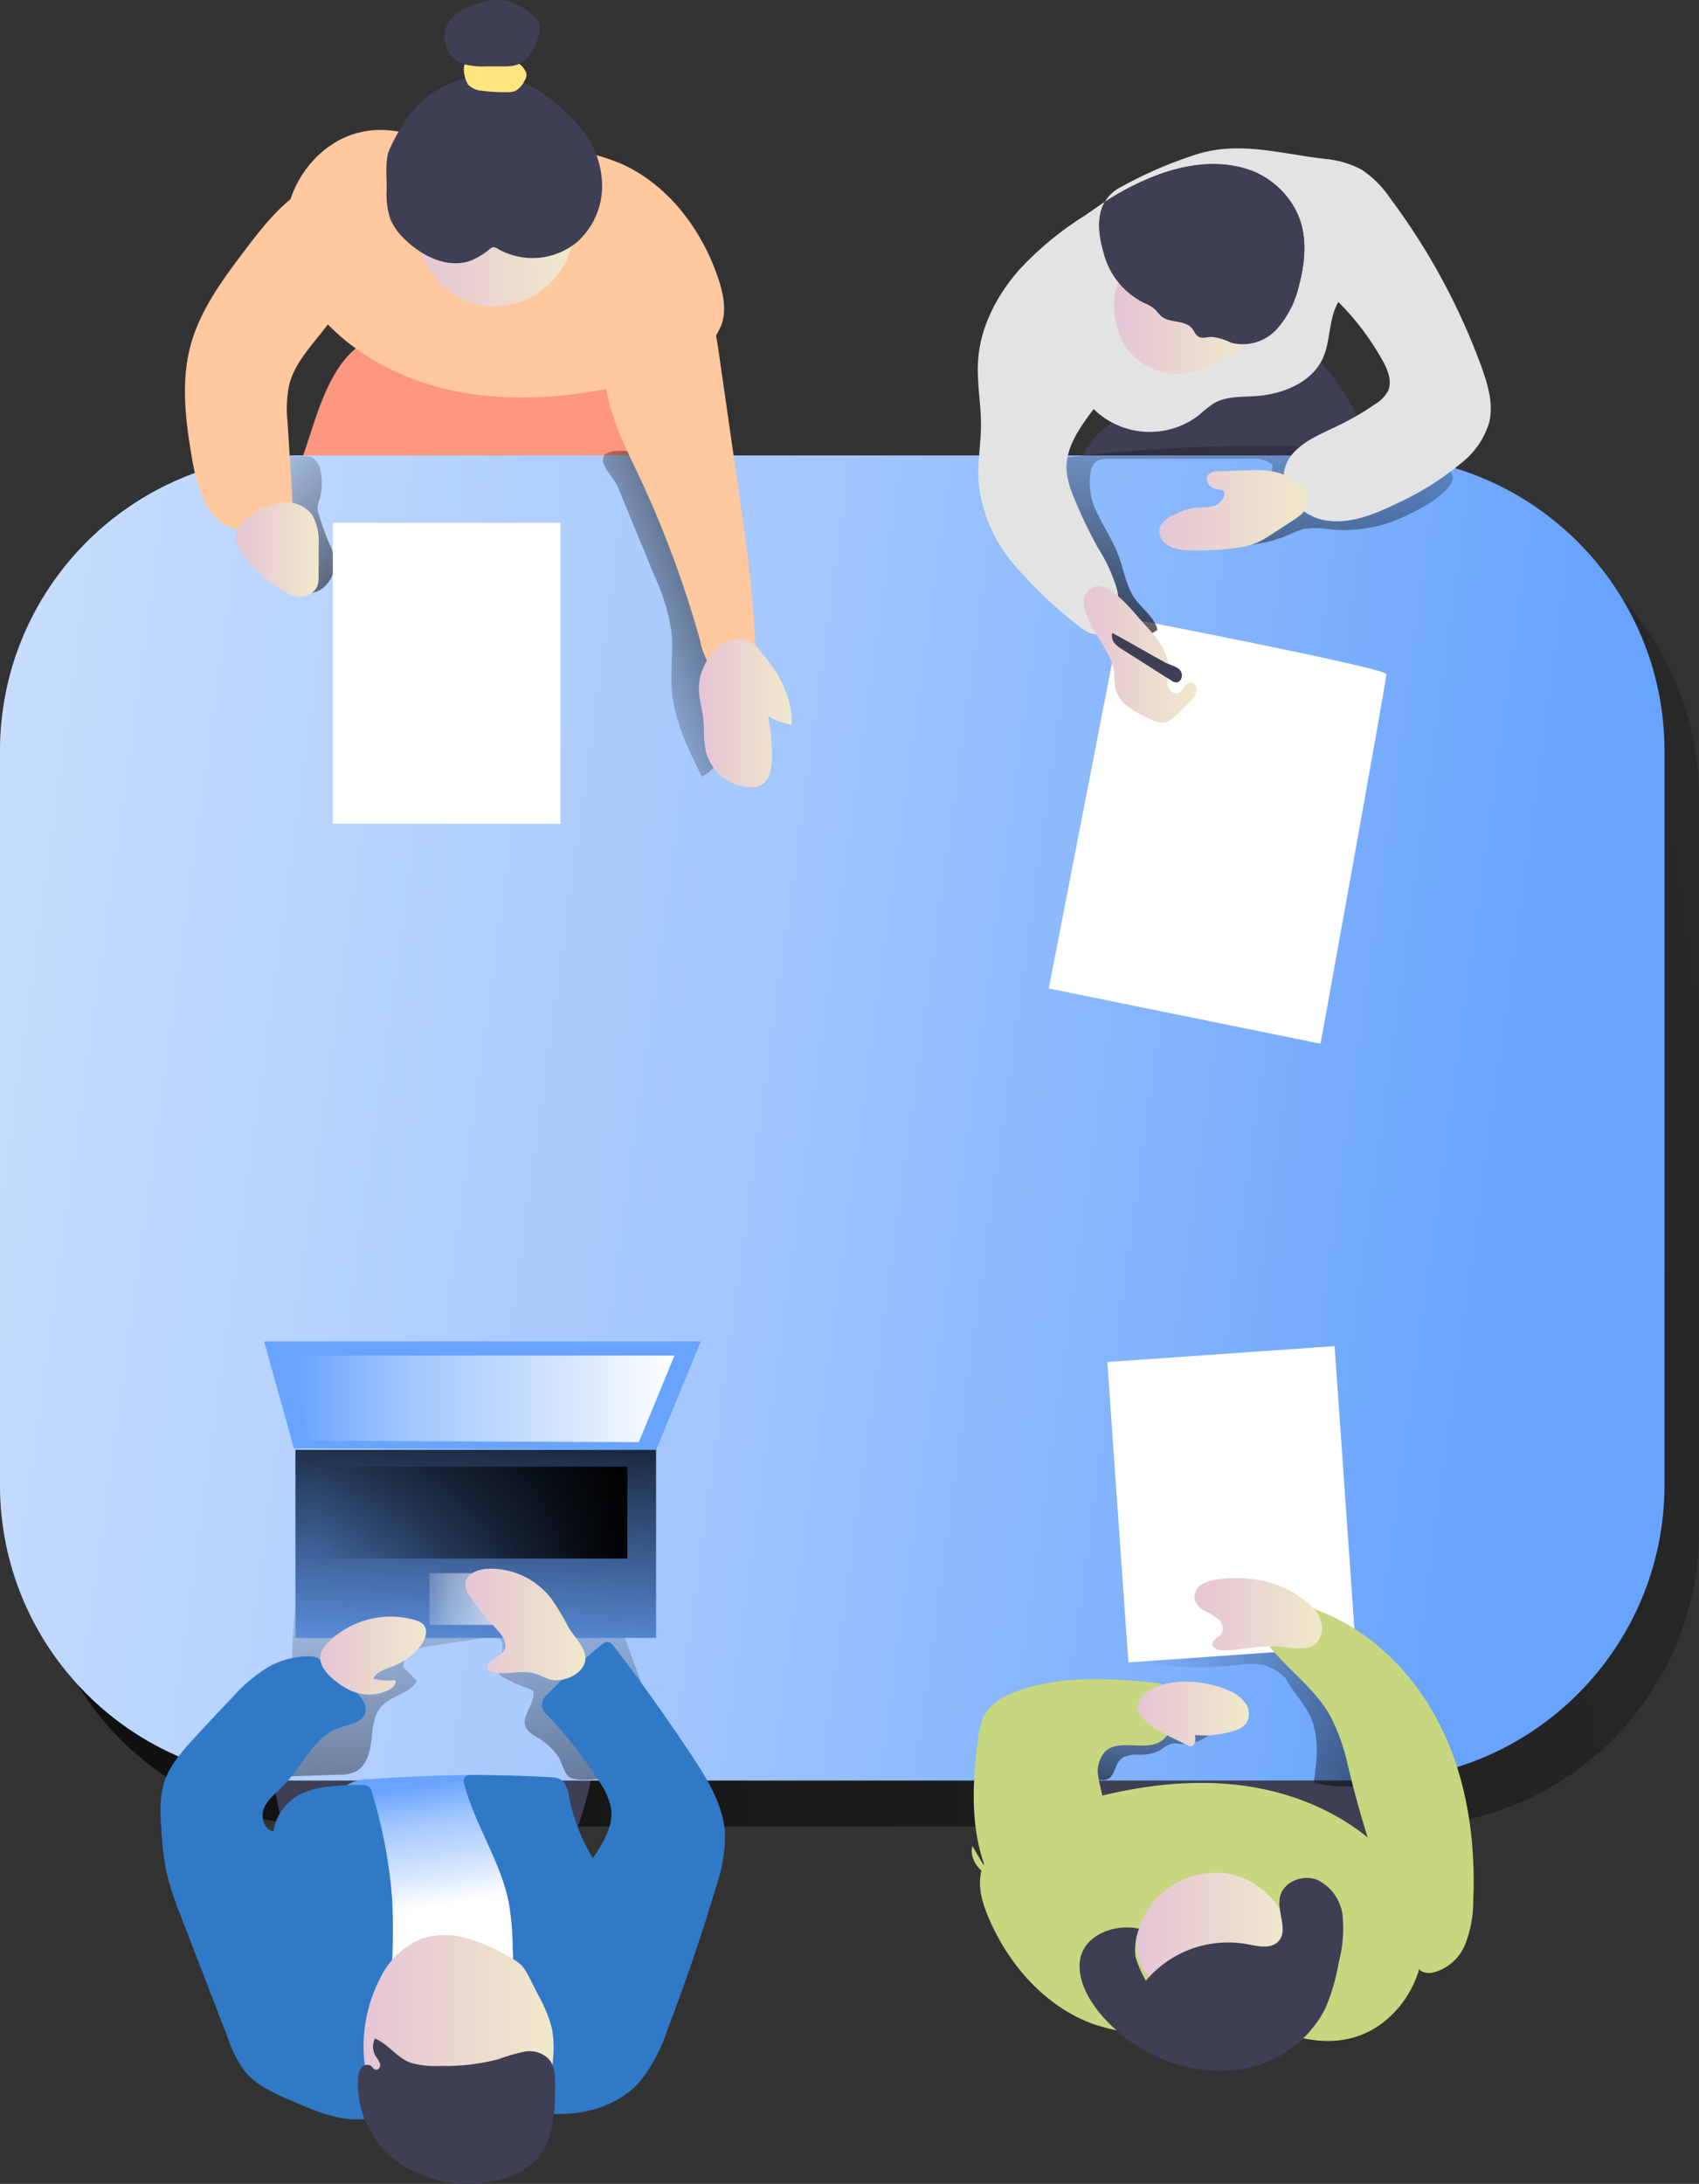 <?xml version="1.0" encoding="utf-8"?>
<!-- Generator: Adobe Illustrator 15.0.0, SVG Export Plug-In . SVG Version: 6.00 Build 0)  -->
<!DOCTYPE svg PUBLIC "-//W3C//DTD SVG 1.1//EN" "http://www.w3.org/Graphics/SVG/1.1/DTD/svg11.dtd">
<svg version="1.1" id="レイヤー_1" xmlns="http://www.w3.org/2000/svg" xmlns:xlink="http://www.w3.org/1999/xlink" x="0px"
	 y="0px" width="108.927px" height="139.988px" viewBox="0 0 108.927 139.988" enable-background="new 0 0 108.927 139.988"
	 xml:space="preserve">
<rect x="0" y="0" width="108.927" height="139.988" fill="#333333" stroke="none"/>
<g>
	
		<linearGradient id="SVGID_1_" gradientUnits="userSpaceOnUse" x1="163.722" y1="748.094" x2="8.84" y2="725.404" gradientTransform="matrix(1.494 0 0 -1.494 -83.655 1176.533)">
		<stop  offset="0" style="stop-color:#000000;stop-opacity:0"/>
		<stop  offset="0.99" style="stop-color:#000000"/>
	</linearGradient>
	<path fill="url(#SVGID_1_)" d="M21.167,32.138h68.804c10.469,0,18.956,8.49,18.956,18.96v47.024
		c0,10.47-8.487,18.957-18.956,18.957H21.167c-10.47,0-18.958-8.487-18.958-18.957V51.098C2.209,40.628,10.697,32.138,21.167,32.138
		z"/>
	<path fill="#3E3E54" d="M18.216,117.782c0.002,0.365,0.141,0.719,0.388,0.989c0.259,0.169,0.563,0.25,0.872,0.235
		c5.032,0.29,10.069,0.342,15.111,0.153c0.563,0.03,1.124-0.124,1.595-0.437c0.316-0.303,0.548-0.684,0.672-1.104
		c0.511-1.344,0.898-2.73,1.16-4.142c0.118-0.625,0.188-1.336-0.21-1.828c-0.396-0.493-1.155-0.58-1.812-0.606
		c-4.99-0.186-9.98-0.255-14.973-0.205c-1.212,0-3.157,0.096-3.488,1.505C17.199,113.751,18.036,116.321,18.216,117.782z"/>
	<path fill="#3E3E54" d="M70.503,117.114c0.744,0.461,1.591,0.732,2.464,0.789c4.92,0.687,9.897,0.863,14.854,0.528
		c0.589-0.04,1.243-0.122,1.608-0.584c0.438-0.56,0.228-1.374-0.029-2.041c-0.58-1.51-1.404-3.109-2.905-3.704
		c-0.745-0.242-1.527-0.347-2.31-0.308c-3.49-0.044-7.493-0.756-10.943-0.395C70.546,111.683,67.904,114.885,70.503,117.114z"/>
	<path fill="#3E3E54" d="M69.918,30.983c0.263,0.191,0.59,0.274,0.912,0.23l7.279-0.069c2.898-0.029,5.825-0.061,8.665-0.658
		c0.526-0.109,1.129-0.314,1.285-0.829c0.064-0.321,0.021-0.659-0.121-0.955c-0.738-1.985-1.823-3.827-3.201-5.438
		c-0.279-0.421-0.774-0.643-1.273-0.571c-3.575,0-6.738,1.919-9.974,3.17C72.147,26.382,67.765,28.894,69.918,30.983z"/>
	<path fill="#FF967F" d="M18.764,30.887c-0.097,0.259-0.097,0.543,0,0.802c0.184,0.345,0.646,0.436,1.034,0.436
		c6.73,0.437,13.468,0.572,20.214,0.406c0.414,0.029,0.829-0.062,1.194-0.262c0.523-0.349,0.646-1.056,0.677-1.684
		c0.111-2.255-0.339-4.503-1.31-6.541c-0.225-0.547-0.571-1.035-1.016-1.426c-0.745-0.588-1.766-0.645-2.717-0.681l-7.567-0.253
		c-1.491-0.052-3.614-0.546-5.084-0.101C20.675,22.669,20.138,28.119,18.764,30.887z"/>
	<path fill="#FFC89F" d="M20.095,10.268c-1.504,1.629-2.128,3.883-1.679,6.054c0.33,1.351,0.974,2.607,1.879,3.663
		c2.181,2.652,5.364,4.335,8.722,5.051c3.358,0.714,6.834,0.506,10.192-0.161c1.875-0.375,3.763-0.913,5.334-2.007
		c0.802-0.5,1.415-1.253,1.744-2.141c0.3-0.969,0.06-2.023-0.272-2.983c-1.066-3.091-3.208-5.918-6.191-7.251
		c-1.486-0.604-3.056-0.983-4.652-1.13c-2.857-0.366-6.053,0-8.814-0.75C24.015,7.962,21.844,8.411,20.095,10.268z"/>
	<path fill="#68A3FD" d="M18.956,29.191H87.76c10.47,0,18.956,8.489,18.956,18.959v47.024c0,10.47-8.486,18.956-18.956,18.956
		H18.956C8.486,114.13,0,105.644,0,95.174V48.15C0,37.68,8.486,29.191,18.956,29.191z"/>
	
		<linearGradient id="SVGID_2_" gradientUnits="userSpaceOnUse" x1="123.232" y1="735.438" x2="12.992" y2="750.483" gradientTransform="matrix(1.494 0 0 -1.494 -83.655 1176.533)">
		<stop  offset="0.02" style="stop-color:#FFFFFF;stop-opacity:0"/>
		<stop  offset="0.32" style="stop-color:#FFFFFF;stop-opacity:0.39"/>
		<stop  offset="0.68" style="stop-color:#FFFFFF;stop-opacity:0.68"/>
		<stop  offset="1" style="stop-color:#FFFFFF"/>
	</linearGradient>
	<path fill="url(#SVGID_2_)" d="M18.956,29.191H87.76c10.47,0,18.956,8.489,18.956,18.959v47.024
		c0,10.47-8.486,18.956-18.956,18.956H18.956C8.486,114.13,0,105.644,0,95.174V48.15C0,37.68,8.486,29.191,18.956,29.191z"/>
	<path fill="#FFFFFF" d="M71.868,39.541l-4.627,23.82l17.422,3.541c0,0,4.222-23.278,4.222-23.685
		C88.885,42.812,71.868,39.541,71.868,39.541z"/>
	
		<linearGradient id="SVGID_3_" gradientUnits="userSpaceOnUse" x1="133.14" y1="754.91" x2="132.098" y2="735.886" gradientTransform="matrix(1.494 0 0 -1.494 -118.932 1150.916)">
		<stop  offset="0" style="stop-color:#000000;stop-opacity:0"/>
		<stop  offset="0.99" style="stop-color:#000000"/>
	</linearGradient>
	<path fill="url(#SVGID_3_)" d="M85.304,33.939c-0.563-0.102-1.138-0.111-1.705-0.035c-0.35,0.1-0.688,0.23-1.012,0.395
		c-1.835,0.793-3.925,0.775-5.905,0.74c0.146-0.633,0.777-1.007,1.344-1.309c1.601-0.872,3.303-2.098,3.576-3.924
		c-0.396-0.322-0.904-0.464-1.409-0.393h-9.118c-0.278-0.029-0.558,0.031-0.798,0.174c-0.186,0.16-0.309,0.382-0.35,0.623
		c-0.163,0.982,0.015,1.99,0.503,2.855c0.435,0.873,0.976,1.701,1.308,2.618c0.332,0.918,0.457,1.86,0.99,2.641
		c0.479,0.698,1.268,1.216,1.482,2.032c-0.61,0.593-1.632,0.231-2.346-0.227c-3.275-2.135-5.436-5.612-5.9-9.492
		c-0.09-0.334-0.002-0.69,0.23-0.947c0.151-0.095,0.326-0.149,0.506-0.16c4.347-0.59,8.726-0.906,13.113-0.947
		c3.27-0.085,6.54,0.146,9.764,0.693c0.873,0.166,3.925,0.436,3.533,1.518c-0.35,1.016-2.377,2.012-3.275,2.408
		C88.412,33.831,86.853,34.083,85.304,33.939z"/>
	
		<linearGradient id="SVGID_4_" gradientUnits="userSpaceOnUse" x1="128.962" y1="699.115" x2="128.305" y2="689.689" gradientTransform="matrix(1.494 0 0 -1.494 -118.932 1150.916)">
		<stop  offset="0" style="stop-color:#000000;stop-opacity:0"/>
		<stop  offset="0.99" style="stop-color:#000000"/>
	</linearGradient>
	<path fill="url(#SVGID_4_)" d="M72.104,112.597c0.256-0.096,0.529-0.137,0.803-0.124c0.515,0.041,1.029-0.061,1.491-0.292
		c0.207-0.179,0.447-0.317,0.706-0.41c0.146-0.021,0.291-0.021,0.437,0c0.548,0.057,1.1-0.05,1.587-0.305
		c0.231-0.117,0.471-0.322,0.437-0.58c-0.015-0.107-0.061-0.208-0.131-0.292c-0.411-0.532-1.182-0.593-1.854-0.605l-2.521-0.058
		c-0.656-0.053-1.317,0.005-1.953,0.174c-1.416,0.463-2.259,1.914-1.959,3.373c0.013,0.105,0.058,0.207,0.131,0.287
		c0.081,0.062,0.177,0.104,0.278,0.112c0.438,0.093,1.309,0.438,1.658,0.022C71.562,113.486,71.51,112.875,72.104,112.597z"/>
	
		<linearGradient id="SVGID_5_" gradientUnits="userSpaceOnUse" x1="129.39" y1="700.431" x2="149.779" y2="690.784" gradientTransform="matrix(1.494 0 0 -1.494 -118.932 1150.916)">
		<stop  offset="0" style="stop-color:#000000;stop-opacity:0"/>
		<stop  offset="0.99" style="stop-color:#000000"/>
	</linearGradient>
	<path fill="url(#SVGID_5_)" d="M82.43,107.578c-0.384-0.393-0.86-0.684-1.386-0.843c-0.587-0.106-1.188-0.106-1.775,0
		c-2.256,0.244-4.536,0.148-6.764-0.283c-0.164-0.011-0.319-0.082-0.436-0.197c-0.084-0.142-0.112-0.31-0.08-0.47
		c0.118-1.374,0.606-2.962,1.919-3.389c0.385-0.104,0.784-0.146,1.183-0.128c2.56,0,5.254,0.214,7.413,1.615
		c1.933,1.26,3.166,3.314,4.341,5.298c0.967,1.641,1.975,3.45,1.699,5.338c-1.308-0.064-3.079,0.145-4.318-0.271
		c0.176-1.251,0.341-2.368,0-3.628C83.887,109.361,82.976,108.667,82.43,107.578z"/>
	
		<linearGradient id="SVGID_6_" gradientUnits="userSpaceOnUse" x1="99.394" y1="703.881" x2="99.438" y2="677.987" gradientTransform="matrix(1.494 0 0 -1.494 -118.932 1150.916)">
		<stop  offset="0" style="stop-color:#000000;stop-opacity:0"/>
		<stop  offset="0.99" style="stop-color:#000000"/>
	</linearGradient>
	<path fill="url(#SVGID_6_)" d="M34.572,111.441c-0.326-0.196-0.71-0.38-0.872-0.733c-0.318-0.759,0.682-1.552,0.477-2.35
		c-0.596-0.218-1.179-0.468-1.745-0.75c-0.156-0.065-0.295-0.165-0.405-0.294c-0.253-0.33-0.074-0.792,0.074-1.18
		c0.148-0.39,0.213-0.917-0.14-1.135c-0.209-0.095-0.442-0.113-0.663-0.053l-3.685,0.562c-0.411,0.037-0.811,0.15-1.178,0.335
		c-0.37,0.196-0.601,0.584-0.593,1.004l0.894,0.911c-0.483,0.816-1.662,0.925-2.294,1.635c-0.505,0.577-0.549,1.41-0.636,2.182
		c-0.088,0.771-0.311,1.618-0.992,1.977c-0.358,0.156-0.749,0.228-1.142,0.208l-3.724,0.128c-0.289,0.037-0.584-0.02-0.838-0.162
		c-0.497-0.362-0.257-1.148,0.035-1.692c0.421-0.712,0.78-1.457,1.077-2.229c0.938-2.699,0.087-5.802,1.161-8.451
		c0.157-0.451,0.43-0.852,0.793-1.163c0.594-0.371,1.285-0.553,1.984-0.523c2.965-0.169,5.934-0.298,8.905-0.39
		c1.308-0.071,2.622-0.035,3.924,0.104c1.365,0.185,2.804,0.669,3.562,1.814c0.246,0.402,0.442,0.831,0.586,1.278l1.28,3.488
		l1.384,3.781c0.38,1.029,0.737,2.241,0.139,3.163c-0.536,0.827-1.643,1.058-2.616,1.067c-0.767,0-2.425,0.313-2.9-0.123
		c-0.27-0.251-0.435-0.977-0.666-1.308C35.438,112.102,35.035,111.729,34.572,111.441z"/>
	
		<linearGradient id="SVGID_7_" gradientUnits="userSpaceOnUse" x1="104.767" y1="743.077" x2="115.731" y2="747.186" gradientTransform="matrix(1.494 0 0 -1.494 -118.932 1150.916)">
		<stop  offset="0" style="stop-color:#000000;stop-opacity:0"/>
		<stop  offset="0.99" style="stop-color:#000000"/>
	</linearGradient>
	<path fill="url(#SVGID_7_)" d="M39.588,31.162l2.382,5.784c0.514,1.101,0.873,2.265,1.068,3.463
		c0.144,1.239-0.066,2.49,0.021,3.729c0.144,1.992,1.042,3.841,1.923,5.635c1.095-0.471,1.51-1.797,1.665-2.979
		c0.362-2.739,0.031-5.521-0.378-8.251c-0.19-1.728-0.616-3.426-1.265-5.039c-0.407-0.857-0.884-1.678-1.427-2.455
		c-0.368-0.635-0.875-1.18-1.481-1.593c-0.686-0.396-2.37-0.754-3.128-0.435C38.058,29.447,39.34,30.564,39.588,31.162z"/>
	
		<linearGradient id="SVGID_8_" gradientUnits="userSpaceOnUse" x1="89.97" y1="751.251" x2="99.178" y2="741.191" gradientTransform="matrix(1.494 0 0 -1.494 -118.932 1150.916)">
		<stop  offset="0" style="stop-color:#000000;stop-opacity:0"/>
		<stop  offset="0.99" style="stop-color:#000000"/>
	</linearGradient>
	<path fill="url(#SVGID_8_)" d="M21.473,36.243c-0.009-0.479-0.13-0.954-0.353-1.378c-0.267-0.633-0.497-1.277-0.694-1.933
		c-0.04-0.117-0.064-0.239-0.07-0.362c0.01-0.176,0.048-0.348,0.114-0.51c0.193-0.623,0.217-1.285,0.07-1.919
		c-0.044-0.354-0.255-0.663-0.567-0.833c-0.141-0.048-0.288-0.07-0.437-0.065l-1.774-0.057c-0.083-0.011-0.166,0.009-0.235,0.052
		c-0.058,0.064-0.088,0.15-0.083,0.236c-0.111,1.454-0.075,2.915,0.108,4.361c0.171,1.308,0.873,2.488,1.601,3.599
		C19.989,38.739,21.386,37.43,21.473,36.243z"/>
	<rect x="18.942" y="92.933" fill="#68A3FD" width="23.119" height="12.058"/>
	
		<linearGradient id="SVGID_9_" gradientUnits="userSpaceOnUse" x1="76.093" y1="714.842" x2="76.834" y2="729.39" gradientTransform="matrix(1.494 0 0 -1.494 -83.655 1176.533)">
		<stop  offset="0" style="stop-color:#000000;stop-opacity:0"/>
		<stop  offset="0.99" style="stop-color:#000000"/>
	</linearGradient>
	<rect x="18.942" y="92.933" fill="url(#SVGID_9_)" width="23.119" height="12.058"/>
	
		<linearGradient id="SVGID_10_" gradientUnits="userSpaceOnUse" x1="73.394" y1="719.113" x2="79.336" y2="719.063" gradientTransform="matrix(1.494 0 0 -1.494 -83.655 1176.533)">
		<stop  offset="0.02" style="stop-color:#FFFFFF;stop-opacity:0"/>
		<stop  offset="0.32" style="stop-color:#FFFFFF;stop-opacity:0.39"/>
		<stop  offset="0.68" style="stop-color:#FFFFFF;stop-opacity:0.68"/>
		<stop  offset="1" style="stop-color:#FFFFFF"/>
	</linearGradient>
	<rect x="27.529" y="100.843" fill="url(#SVGID_10_)" width="5.486" height="3.314"/>
	<polygon fill="#68A3FD" points="42.062,92.933 18.844,92.829 16.946,85.991 44.918,85.991 	"/>
	<polygon fill="#68A3FD" points="42.062,92.933 18.844,92.829 16.946,85.991 44.918,85.991 	"/>
	
		<linearGradient id="SVGID_11_" gradientUnits="userSpaceOnUse" x1="68.301" y1="727.684" x2="84.961" y2="727.684" gradientTransform="matrix(1.494 0 0 -1.494 -83.655 1176.533)">
		<stop  offset="0.02" style="stop-color:#FFFFFF;stop-opacity:0"/>
		<stop  offset="0.32" style="stop-color:#FFFFFF;stop-opacity:0.39"/>
		<stop  offset="0.68" style="stop-color:#FFFFFF;stop-opacity:0.68"/>
		<stop  offset="1" style="stop-color:#FFFFFF"/>
	</linearGradient>
	<polygon fill="url(#SVGID_11_)" points="40.957,92.441 19.876,92.356 18.359,86.888 43.243,86.888 	"/>
	<path fill="#E3E3E3" d="M95.475,27.083c-0.307,1.014-0.916,1.908-1.744,2.564c-1.265,1.055-2.664,1.934-4.161,2.617
		c-1.432,0.697-2.992,1.348-4.558,1.099c-1.566-0.249-3.052-1.745-2.647-3.306c0.357-1.41,1.929-2.066,3.245-2.687
		c0.873-0.409,1.711-0.89,2.508-1.435c0.364-0.205,0.667-0.506,0.871-0.872c0.284-0.641-0.025-1.382-0.37-1.993
		c-0.762-1.361-1.707-2.612-2.812-3.714c-0.641,1.076-0.476,2.467-0.998,3.611c-0.729,1.591-2.617,2.318-4.362,2.428
		c-0.907,0.057-1.87,0-2.651,0.472c-0.33,0.228-0.644,0.476-0.938,0.749c-2.032,1.564-4.904,1.396-6.742-0.393
		c-0.872,1.152-1.797,2.438-1.744,3.885c0.064,0.636,0.235,1.256,0.502,1.834c0.443,1.096,0.956,2.163,1.531,3.195
		c0.512,0.797,0.911,1.658,1.187,2.562c0.26,0.919,0.03,1.907-0.606,2.617c-0.158,0.161-0.357,0.275-0.576,0.327
		c-0.477,0.087-0.92-0.245-1.309-0.555c-1.515-1.179-2.904-2.509-4.152-3.969c-1.249-1.483-2.022-3.307-2.215-5.234
		c-0.078-1.213,0.157-2.425,0.162-3.638c0-1.369-0.275-2.734-0.192-4.099c0.131-2.181,1.212-4.249,2.669-5.888
		c1.239-1.333,2.651-2.497,4.2-3.458c0.17-0.109,0.614-0.435,1.26-0.872c-0.541,0.92-0.41,2.179-0.026,3.435
		c0.382,1.316,1.294,2.412,2.516,3.027c0.25,0.095,0.484,0.228,0.694,0.393c0.156,0.139,0.27,0.331,0.435,0.471
		c0.547,0.436,1.493,0.218,1.955,0.759c0.161,0.184,0.245,0.436,0.463,0.563c0.217,0.125,0.536,0,0.806,0
		c0.442,0.05,0.873,0.179,1.27,0.378c1.056,0.268,2.173-0.068,2.908-0.872c0.712-0.803,1.205-1.774,1.431-2.822
		c0.437-1.631,0.56-3.458-0.278-4.923c-0.61-1.088-1.576-1.934-2.735-2.394c-3.566-1.335-7.448,0.71-9.433,1.984
		c0.206-0.343,0.492-0.63,0.833-0.838c1.528-0.858,3.134-1.569,4.798-2.119c2.838-0.982,5.438-0.148,8.42,0.208
		c0.837,0.063,1.651,0.296,2.395,0.686c0.73,0.487,1.356,1.113,1.845,1.844c2.468,3.301,4.441,6.944,5.856,10.814
		C95.396,24.677,95.767,25.907,95.475,27.083z"/>
	<path fill="#68A3FD" d="M22.934,132.5c1.788,0.803,3.833,0.701,5.791,0.562c1.854-0.129,3.808-0.322,5.325-1.399
		c2.25-1.595,2.887-4.685,2.708-7.414c-0.195-3.273-1.336-6.418-3.283-9.056c-0.304-0.453-0.702-0.833-1.169-1.112
		c-0.611-0.258-1.276-0.362-1.937-0.307c-2.235,0.018-4.47,0.107-6.703,0.268c-0.49-0.007-0.974,0.118-1.4,0.36
		c-0.388,0.321-0.672,0.752-0.814,1.235c-0.617,1.606-0.913,3.316-0.873,5.036c0.062,2.482,0.664,4.797-0.108,7.204
		C19.85,129.813,21.076,131.662,22.934,132.5z"/>
	
		<linearGradient id="SVGID_12_" gradientUnits="userSpaceOnUse" x1="97.494" y1="693.882" x2="98.317" y2="688.566" gradientTransform="matrix(1.494 0 0 -1.494 -118.932 1150.916)">
		<stop  offset="0.02" style="stop-color:#FFFFFF;stop-opacity:0"/>
		<stop  offset="0.32" style="stop-color:#FFFFFF;stop-opacity:0.39"/>
		<stop  offset="0.68" style="stop-color:#FFFFFF;stop-opacity:0.68"/>
		<stop  offset="1" style="stop-color:#FFFFFF"/>
	</linearGradient>
	<path fill="url(#SVGID_12_)" d="M22.934,132.5c1.788,0.803,3.833,0.701,5.791,0.562c1.854-0.129,3.808-0.322,5.325-1.399
		c2.25-1.595,2.887-4.685,2.708-7.414c-0.195-3.273-1.336-6.418-3.283-9.056c-0.304-0.453-0.702-0.833-1.169-1.112
		c-0.611-0.258-1.276-0.362-1.937-0.307c-2.235,0.018-4.47,0.107-6.703,0.268c-0.49-0.007-0.974,0.118-1.4,0.36
		c-0.388,0.321-0.672,0.752-0.814,1.235c-0.617,1.606-0.913,3.316-0.873,5.036c0.062,2.482,0.664,4.797-0.108,7.204
		C19.85,129.813,21.076,131.662,22.934,132.5z"/>
	
		<linearGradient id="SVGID_13_" gradientUnits="userSpaceOnUse" x1="97.483" y1="760.15" x2="104.19" y2="760.15" gradientTransform="matrix(1.494 0 0 -1.494 -118.932 1150.916)">
		<stop  offset="0" style="stop-color:#E5C5D5"/>
		<stop  offset="0.42" style="stop-color:#EAD4D1"/>
		<stop  offset="1" style="stop-color:#F0E9CB"/>
	</linearGradient>
	<path fill="url(#SVGID_13_)" d="M30.155,19.405c2.37,0.707,4.912-0.353,6.079-2.535c0.349-0.652,0.501-1.39,0.437-2.128
		c-0.231-1.368-1.191-2.502-2.503-2.952c-1.305-0.42-2.71-0.396-4,0.065c-0.938,0.3-2.434,0.798-3.14,1.514
		c-0.515,0.522-0.366,1.412-0.234,2.092C27.139,17.277,28.417,18.777,30.155,19.405z"/>
	<path fill="#3E3E54" d="M24.791,12.177c-0.041,0.637,0.04,1.275,0.24,1.88c0.235,0.524,0.58,0.992,1.012,1.369
		c1.086,1.025,2.647,1.775,4.064,1.309c0.467-0.181,0.9-0.439,1.282-0.764c0.065-0.067,0.15-0.111,0.244-0.126
		c0.097,0.005,0.189,0.037,0.267,0.096c1.625,0.94,3.664,0.766,5.106-0.435c0.987-0.885,1.564-2.137,1.596-3.463
		c0.019-1.32-0.413-2.607-1.226-3.649c-0.426-0.544-0.902-1.043-1.426-1.493c-0.582-0.54-1.228-1.004-1.923-1.386
		c-1.682-0.844-3.655-0.879-5.364-0.092c-1.255,0.597-2.292,1.572-2.966,2.788c-0.307,0.482-0.57,0.991-0.785,1.521
		C24.683,10.446,24.8,11.416,24.791,12.177z"/>
	<path fill="#FFE47F" d="M30.025,5.44c0.25,0.237,0.579,0.374,0.924,0.385c0.523,0.065,1.055,0.095,1.583,0.087
		c0.17,0.004,0.34-0.023,0.501-0.079c0.26-0.15,0.468-0.378,0.593-0.65c0.063-0.091,0.106-0.195,0.127-0.305
		c0.01-0.108-0.01-0.217-0.057-0.314c-0.214-0.409-0.615-0.688-1.072-0.75c-0.45-0.053-0.907-0.037-1.353,0.047
		c-0.362,0.049-1.203-0.09-1.439,0.197C29.598,4.346,29.832,5.209,30.025,5.44z"/>
	<path fill="#3E3E54" d="M29.784,4.124c0.455,0.113,0.924,0.157,1.392,0.131h1.125c0.28,0.012,0.559-0.021,0.828-0.097
		c0.356-0.132,0.661-0.374,0.873-0.689c0.326-0.446,0.53-0.969,0.594-1.518c0.031-0.194,0.007-0.397-0.07-0.58
		c-0.084-0.137-0.196-0.255-0.327-0.35c-0.429-0.396-0.929-0.708-1.475-0.919c-0.734-0.179-1.508-0.125-2.21,0.157
		c-0.672,0.176-1.271,0.555-1.715,1.09c-0.56,0.85-0.323,1.995,0.526,2.555C29.468,3.998,29.622,4.072,29.784,4.124z"/>
	<path fill="#FFC89F" d="M20.739,21.162c-0.872,1.112-1.888,2.181-2.214,3.571c-0.145,0.774-0.175,1.564-0.088,2.347l0.332,5.285
		c0.057,0.344,0.007,0.693-0.14,1.008c-0.275,0.436-0.873,0.549-1.396,0.602c-0.791,0.139-1.602,0.098-2.372-0.127
		c-1.623-0.605-2.207-2.562-2.518-4.269c-0.437-2.504-0.788-5.115-0.091-7.562c0.637-2.25,2.084-4.169,3.488-6.032
		c1.146-1.5,2.342-3.052,3.991-3.969c0.241-0.15,0.517-0.243,0.802-0.266c0.305,0.02,0.599,0.125,0.846,0.306
		C25.224,14.485,22.833,18.488,20.739,21.162z"/>
	<path fill="#FFC89F" d="M46.108,22.775l1.272,8.84c0.25,1.744,0.497,3.441,0.689,5.17c0.168,1.576,0.294,3.155,0.374,4.736
		c0.036,0.68,0.023,1.457-0.488,1.905c-0.592,0.52-1.578,0.278-2.119-0.292c-0.492-0.62-0.824-1.353-0.967-2.132
		c-1.006-3.604-2.313-7.12-3.908-10.504c-0.768-1.632-1.609-3.253-1.984-5.015c-0.606-2.817,0.327-5.622,3.009-6.978
		C45.195,16.932,45.759,20.281,46.108,22.775z"/>
	
		<linearGradient id="SVGID_14_" gradientUnits="userSpaceOnUse" x1="109.628" y1="739.958" x2="113.616" y2="739.958" gradientTransform="matrix(1.494 0 0 -1.494 -118.932 1150.916)">
		<stop  offset="0" style="stop-color:#E5C5D5"/>
		<stop  offset="0.42" style="stop-color:#EAD4D1"/>
		<stop  offset="1" style="stop-color:#F0E9CB"/>
	</linearGradient>
	<path fill="url(#SVGID_14_)" d="M48.812,41.813c-0.286-0.396-0.696-0.688-1.164-0.832c-0.471-0.067-0.948,0.053-1.33,0.335
		c-0.957,0.642-1.524,1.722-1.51,2.874c0,0.61,0.201,1.205,0.271,1.811c0.091,0.771,0,1.565,0.218,2.315
		c0.376,1.217,1.468,2.071,2.737,2.145c0.254,0.021,0.507-0.023,0.737-0.13c0.572-0.297,0.707-1.042,0.72-1.688
		c0.021-0.923-0.063-1.845-0.257-2.748c0.472,0.28,0.987,0.476,1.527,0.576C50.813,44.682,49.949,43.143,48.812,41.813z"/>
	
		<linearGradient id="SVGID_15_" gradientUnits="userSpaceOnUse" x1="89.728" y1="746.983" x2="93.304" y2="746.983" gradientTransform="matrix(1.494 0 0 -1.494 -118.932 1150.916)">
		<stop  offset="0" style="stop-color:#E5C5D5"/>
		<stop  offset="0.42" style="stop-color:#EAD4D1"/>
		<stop  offset="1" style="stop-color:#F0E9CB"/>
	</linearGradient>
	<path fill="url(#SVGID_15_)" d="M17.714,37.587c0.39,0.33,0.858,0.55,1.36,0.642c0.516,0.085,1.028-0.175,1.265-0.642
		c0.073-0.224,0.102-0.458,0.087-0.692V34.96c0.063-0.693-0.089-1.387-0.437-1.989c-0.421-0.523-1.072-0.81-1.744-0.767
		c-1.007,0.051-3.051,1.02-3.121,2.18C15.054,35.545,16.895,36.995,17.714,37.587z"/>
	
		<linearGradient id="SVGID_16_" gradientUnits="userSpaceOnUse" x1="127.45" y1="757.1" x2="133.412" y2="757.1" gradientTransform="matrix(1.494 0 0 -1.494 -118.932 1150.916)">
		<stop  offset="0" style="stop-color:#E5C5D5"/>
		<stop  offset="0.42" style="stop-color:#EAD4D1"/>
		<stop  offset="1" style="stop-color:#F0E9CB"/>
	</linearGradient>
	<path fill="url(#SVGID_16_)" d="M75.466,23.96c1.099-0.025,2.123-0.531,3.101-1.033c0.423-0.188,0.812-0.447,1.152-0.762
		c0.52-0.598,0.731-1.404,0.57-2.181c-0.169-0.772-0.56-1.48-1.121-2.037c-1.667-1.809-4.37-2.211-6.494-0.967
		c-1.744,0.994-1.447,3.956-0.404,5.359C73.017,23.357,74.203,23.958,75.466,23.96z"/>
	<path fill="#3E3E54" d="M83.285,18.279c-0.227,1.047-0.719,2.02-1.431,2.821c-0.735,0.804-1.853,1.139-2.908,0.874
		c-0.398-0.201-0.827-0.33-1.27-0.38c-0.27,0-0.567,0.126-0.807,0c-0.24-0.127-0.3-0.379-0.462-0.562
		c-0.462-0.541-1.409-0.302-1.954-0.759c-0.162-0.141-0.274-0.332-0.436-0.472c-0.21-0.166-0.443-0.297-0.694-0.393
		c-1.222-0.615-2.134-1.712-2.517-3.026c-0.383-1.272-0.515-2.516,0.026-3.437c1.984-1.273,5.866-3.317,9.433-1.984
		c1.159,0.46,2.125,1.305,2.735,2.394C83.843,14.82,83.721,16.649,83.285,18.279z"/>
	
		<linearGradient id="SVGID_17_" gradientUnits="userSpaceOnUse" x1="126.148" y1="742.479" x2="131.003" y2="742.479" gradientTransform="matrix(1.494 0 0 -1.494 -118.932 1150.916)">
		<stop  offset="0" style="stop-color:#E5C5D5"/>
		<stop  offset="0.42" style="stop-color:#EAD4D1"/>
		<stop  offset="1" style="stop-color:#F0E9CB"/>
	</linearGradient>
	<path fill="url(#SVGID_17_)" d="M73.303,39.934c0.811,0.872,1.679,1.853,1.6,3.026c-0.057,0.32-0.072,0.647-0.044,0.973
		c0.07,0.318,0.402,0.614,0.702,0.488c0.302-0.127,0.39-0.62,0.725-0.671c0.267-0.046,0.476,0.265,0.437,0.532
		c-0.059,0.261-0.202,0.499-0.405,0.675c-0.323,0.341-0.659,0.667-1.012,0.978c-0.181,0.188-0.41,0.322-0.663,0.388
		c-0.268,0.016-0.536-0.046-0.771-0.175c-1.017-0.437-2.182-1.024-2.377-2.111c-0.04-0.328-0.062-0.658-0.062-0.988
		c-0.097-1.358-2.538-3.764-1.828-4.964C70.616,36.412,72.719,39.323,73.303,39.934z"/>
	<path fill="#3E3E54" d="M71.311,40.571c-0.062,0.234-0.004,0.483,0.155,0.667c0.162,0.175,0.352,0.322,0.56,0.436l3.126,1.984
		c0.462,0.296,0.785-0.262,0.536-0.658c-0.178-0.283-0.702-0.38-0.98-0.531C73.568,41.852,72.455,41.185,71.311,40.571z"/>
	
		<linearGradient id="SVGID_18_" gradientUnits="userSpaceOnUse" x1="129.387" y1="748.667" x2="135.74" y2="748.667" gradientTransform="matrix(1.494 0 0 -1.494 -118.932 1150.916)">
		<stop  offset="0" style="stop-color:#E5C5D5"/>
		<stop  offset="0.42" style="stop-color:#EAD4D1"/>
		<stop  offset="1" style="stop-color:#F0E9CB"/>
	</linearGradient>
	<path fill="url(#SVGID_18_)" d="M78.204,30.21c-0.288,0-0.632,0.026-0.78,0.275c-0.103,0.213-0.052,0.467,0.121,0.629
		c0.174,0.152,0.391,0.246,0.62,0.27c0.114,0,0.244,0.035,0.305,0.129c0.022,0.051,0.034,0.104,0.031,0.158
		c-0.068,0.414-0.399,0.736-0.815,0.795c-0.397,0.09-0.815,0.042-1.217,0.104c-0.421,0.086-0.83,0.232-1.208,0.438
		c-0.385,0.133-0.705,0.406-0.898,0.766c-0.117,0.469,0.096,0.958,0.52,1.191c0.419,0.215,0.884,0.32,1.356,0.311
		c1.02,0.035,2.041-0.018,3.052-0.162c0.441-0.048,0.874-0.156,1.286-0.324c0.306-0.136,0.598-0.301,0.872-0.49l1.624-1.057
		c1.508-0.982,0.536-2.259-0.812-2.836C81.083,29.927,79.426,30.22,78.204,30.21z"/>
	<rect x="21.337" y="33.511" fill="#FFFFFF" width="14.601" height="19.296"/>
	
		<rect x="71.632" y="86.718" transform="matrix(0.998 -0.07 0.07 0.998 -6.567 5.776)" fill="#FFFFFF" width="14.6" height="19.293"/>
	<path fill="#3079C7" d="M18.429,134.542c-1.017-0.438-2.059-0.938-2.756-1.797c-0.44-0.61-0.784-1.283-1.021-1.998l-3.053-7.915
		c-0.377-0.914-0.686-1.854-0.925-2.814c-0.188-0.977-0.301-1.97-0.336-2.965c-0.108-0.892-0.062-1.796,0.141-2.672
		c0.309-1.073,1.054-1.955,1.796-2.783c0.872-0.95,1.744-1.874,2.616-2.791c0.655-0.745,1.416-1.394,2.255-1.923
		c0.769-0.442,1.634-0.688,2.521-0.715c0.201-0.015,0.403,0.009,0.597,0.069c0.182,0.078,0.349,0.187,0.497,0.318
		c0.716,0.588,1.399,1.212,2.05,1.87c0.361,0.367,0.74,0.851,0.603,1.348c-0.179,0.659-1.039,0.764-1.68,0.986
		c-1.645,0.574-2.347,2.478-3.575,3.715c-0.437,0.437-0.97,0.825-1.221,1.396c-0.254,0.571-0.032,1.408,0.583,1.509
		c0.174-1.009,0.805-1.88,1.71-2.36c0.548-0.261,1.139-0.424,1.744-0.483c0.752-0.101,1.51-0.141,2.268-0.117
		c0.134-0.009,0.268,0.024,0.384,0.091c0.123,0.104,0.203,0.251,0.231,0.411c0.676,2.21,1.106,4.488,1.286,6.793
		c0.075,1.635,0.057,3.273-0.052,4.906l-0.267,5.255c-0.057,1.227,0.306,3.681-1.308,3.925
		C21.844,136.083,19.92,135.194,18.429,134.542z"/>
	<path fill="#3079C7" d="M32.872,124.884c-0.006-0.951-0.085-1.898-0.235-2.839c-0.501-2.686-2.181-5.021-2.864-7.665
		c-0.073-0.164-0.057-0.355,0.048-0.503c0.105-0.079,0.238-0.116,0.371-0.1c1.711,0,3.425,0.048,5.141,0.139
		c0.162,0.002,0.322,0.03,0.476,0.085c0.549,0.217,0.645,0.927,0.745,1.512c0.289,1.27,0.779,2.486,1.453,3.603
		c0.649-0.954,1.308-2.027,1.177-3.172c-0.125-0.629-0.386-1.224-0.764-1.743c-0.974-1.528-2.091-2.963-3.34-4.277
		c-0.176-0.149-0.297-0.35-0.349-0.571c0.013-0.311,0.161-0.6,0.405-0.79c1.08-1.108,2.224-2.153,3.424-3.131
		c0.113-0.119,0.271-0.187,0.435-0.188c0.15,0.043,0.277,0.142,0.354,0.275c1.744,2.276,3.412,4.614,5.003,7.013
		c1.032,1.557,2.059,3.236,2.137,5.099c-0.011,1.155-0.215,2.299-0.602,3.388c-0.919,3.07-1.951,6.101-3.098,9.093
		c-0.387,1.21-0.989,2.337-1.777,3.33c-1.527,1.716-4.056,2.296-6.268,1.989c-2.43-0.331-1.652-3.784-1.71-5.604L32.872,124.884z"/>
	
		<linearGradient id="SVGID_19_" gradientUnits="userSpaceOnUse" x1="93.373" y1="699.513" x2="97.915" y2="699.513" gradientTransform="matrix(1.494 0 0 -1.494 -118.932 1150.916)">
		<stop  offset="0" style="stop-color:#E5C5D5"/>
		<stop  offset="0.42" style="stop-color:#EAD4D1"/>
		<stop  offset="1" style="stop-color:#F0E9CB"/>
	</linearGradient>
	<path fill="url(#SVGID_19_)" d="M26.601,103.844c0.206,0.045,0.395,0.148,0.545,0.296c0.346,0.389,0.105,1.013-0.227,1.412
		c-0.456,0.558-1.047,0.987-1.718,1.253c-0.479,0.187-1.046,0.331-1.274,0.794c0.461,0.121,0.941,0.156,1.414,0.104
		c0.084,0.234-0.136,0.471-0.353,0.597c-0.873,0.449-1.917,0.425-2.766-0.068c-0.623-0.338-1.57-1.062-1.683-1.814
		c-0.114-0.756,0.74-1.427,1.308-1.811C23.24,103.659,24.981,103.38,26.601,103.844z"/>
	
		<linearGradient id="SVGID_20_" gradientUnits="userSpaceOnUse" x1="99.6" y1="700.849" x2="104.74" y2="700.849" gradientTransform="matrix(1.494 0 0 -1.494 -118.932 1150.916)">
		<stop  offset="0" style="stop-color:#E5C5D5"/>
		<stop  offset="0.42" style="stop-color:#EAD4D1"/>
		<stop  offset="1" style="stop-color:#F0E9CB"/>
	</linearGradient>
	<path fill="url(#SVGID_20_)" d="M35.37,102.504c-0.967-1.283-2.501-2.011-4.106-1.949c-0.638,0.03-1.404,0.341-1.435,0.978
		c0.018,0.31,0.135,0.604,0.335,0.842c0.484,0.707,1.025,1.374,1.618,1.992c0.358,0.376,0.771,0.872,0.563,1.36
		c-0.21,0.488-0.956,0.598-1.104,1.108c-0.017,0.051-0.017,0.106,0,0.156c0.038,0.071,0.104,0.122,0.183,0.139
		c0.922,0.323,1.967-0.143,2.896,0.149c0.291,0.092,0.559,0.259,0.872,0.354c1.017,0.326,2.726-0.523,2.263-1.768
		c-0.213-0.567-0.737-1.068-1.033-1.604C36.11,103.654,35.76,103.066,35.37,102.504z"/>
	<path fill="#C7D77F" d="M63.202,119.787c-1.011-2.617-0.872-5.564-0.492-8.355c0.039-0.545,0.187-1.078,0.437-1.565
		c0.439-0.632,1.071-1.106,1.8-1.351c2.854-1.156,6.054-0.957,9.115-0.646c0.183,0,0.361,0.053,0.514,0.152
		c0.14,0.138,0.233,0.314,0.271,0.505c0.313,1.061,0.527,2.43-0.375,3.054c-1.029,0.727-2.708-0.175-3.62,0.693
		c-0.392,0.442-0.554,1.043-0.437,1.622c0.079,0.571,0.284,1.124,0.337,1.7c0.053,1.254-0.488,2.46-1.461,3.253
		c-0.972,0.774-2.122,1.289-3.346,1.5c-0.801,0.221-1.649,0.197-2.437-0.069c-0.764-0.318-1.365-1.151-1.17-1.953"/>
	
		<linearGradient id="SVGID_21_" gradientUnits="userSpaceOnUse" x1="128.455" y1="697.009" x2="133.231" y2="697.009" gradientTransform="matrix(1.494 0 0 -1.494 -118.932 1150.916)">
		<stop  offset="0" style="stop-color:#E5C5D5"/>
		<stop  offset="0.42" style="stop-color:#EAD4D1"/>
		<stop  offset="1" style="stop-color:#F0E9CB"/>
	</linearGradient>
	<path fill="url(#SVGID_21_)" d="M78.776,108.361c0.433,0.169,0.809,0.458,1.085,0.834c0.28,0.392,0.28,0.916,0,1.309
		c-0.195,0.212-0.448,0.364-0.729,0.436c-0.813,0.261-1.673,0.354-2.524,0.274c0.064,0.283,0.04,0.706-0.254,0.72
		c-0.084-0.006-0.167-0.033-0.24-0.078c-0.87-0.458-4.443-1.797-2.707-3.271C74.724,107.424,77.327,107.704,78.776,108.361z"/>
	<path fill="#C7D77F" d="M86.429,113.224c-0.238-1.131-0.625-2.226-1.152-3.253c-0.901-1.596-2.42-2.734-3.627-4.116
		c-0.238-0.211-0.365-0.521-0.345-0.839c0.055-0.164,0.147-0.312,0.271-0.436l0.959-1.103c0.181-0.264,0.445-0.455,0.751-0.547
		c0.209-0.02,0.419,0.011,0.614,0.088c3.689,1.174,6.682,4.095,8.421,7.553c1.741,3.459,2.299,7.415,2.134,11.297
		c0.001,0.947-0.174,1.889-0.521,2.772c-0.358,0.89-1.119,1.556-2.049,1.797c-0.275,0.071-0.567,0.029-0.812-0.117
		c-0.172-0.151-0.304-0.341-0.384-0.554C88.887,121.726,87.46,117.527,86.429,113.224z"/>
	<path fill="#C7D77F" d="M89.761,128.575c1.388-1.729,1.854-4.021,1.252-6.153c-0.425-1.324-1.152-2.529-2.128-3.52
		c-2.348-2.49-5.669-3.946-9.05-4.427c-3.379-0.479-6.851-0.024-10.152,0.873c-1.848,0.501-3.693,1.169-5.185,2.371
		c-0.766,0.558-1.325,1.352-1.592,2.261c-0.231,0.989,0.079,2.023,0.479,2.956c1.282,3.009,3.615,5.669,6.686,6.799
		c1.526,0.497,3.118,0.766,4.723,0.802c2.874,0.166,6.035-0.436,8.84,0.132C86.011,131.149,88.147,130.544,89.761,128.575z"/>
	
		<linearGradient id="SVGID_22_" gradientUnits="userSpaceOnUse" x1="130.89" y1="701.289" x2="136.374" y2="701.289" gradientTransform="matrix(1.494 0 0 -1.494 -118.932 1150.916)">
		<stop  offset="0" style="stop-color:#E5C5D5"/>
		<stop  offset="0.42" style="stop-color:#EAD4D1"/>
		<stop  offset="1" style="stop-color:#F0E9CB"/>
	</linearGradient>
	<path fill="url(#SVGID_22_)" d="M81.955,101.623c-1.248-0.449-2.587-0.582-3.899-0.382c-0.367,0.027-0.723,0.141-1.038,0.331
		c-0.312,0.204-0.482,0.567-0.436,0.938c0.108,0.337,0.354,0.61,0.676,0.754c0.315,0.142,0.609,0.328,0.872,0.553
		c0.271,0.24,0.33,0.641,0.141,0.947c-0.171,0.215-0.523,0.314-0.547,0.593c-0.021,0.28,0.386,0.438,0.689,0.438
		c1.047,0,2.076-0.28,3.123-0.263c0.676,0,1.352,0.154,2.032,0.118c0.204-0.001,0.406-0.051,0.589-0.144
		c0.754-0.437,0.724-1.57,0.258-2.155C83.761,102.569,82.912,101.974,81.955,101.623z"/>
	
		<linearGradient id="SVGID_23_" gradientUnits="userSpaceOnUse" x1="95.234" y1="682.728" x2="103.393" y2="682.728" gradientTransform="matrix(1.494 0 0 -1.494 -118.932 1150.916)">
		<stop  offset="0" style="stop-color:#E5C5D5"/>
		<stop  offset="0.42" style="stop-color:#EAD4D1"/>
		<stop  offset="1" style="stop-color:#F0E9CB"/>
	</linearGradient>
	<path fill="url(#SVGID_23_)" d="M24.43,126.691c0.559-1.119,1.512-1.992,2.678-2.446c0.933-0.283,1.932-0.283,2.865,0
		c0.924,0.29,1.814,0.684,2.651,1.174c0.307,0.147,0.588,0.341,0.832,0.578c0.192,0.23,0.352,0.482,0.477,0.756l0.593,1.159
		c0.389,0.685,0.682,1.418,0.872,2.182c0.109,0.656,0.127,1.325,0.048,1.987c-0.063,1.164-0.326,2.309-0.777,3.385
		c-0.461,1.079-1.294,1.957-2.349,2.478c-1.043,0.395-2.172,0.51-3.271,0.332c-0.735-0.059-1.459-0.226-2.146-0.494
		c-1.383-0.641-2.453-1.805-2.979-3.235C22.955,131.975,23.139,129.114,24.43,126.691z"/>
	<path fill="#3E3E54" d="M24.041,130.668c-0.186,0.363-0.166,0.799,0.052,1.146c0.116,0.141,0.21,0.297,0.275,0.467
		c0.045,0.175-0.07,0.407-0.253,0.388c-0.183-0.017-0.227-0.178-0.349-0.261c-0.21-0.109-0.468-0.048-0.606,0.146
		c-0.129,0.188-0.202,0.413-0.205,0.644c-0.129,2.164,0.882,4.239,2.666,5.469c1.792,1.198,4.001,1.605,6.104,1.125
		c0.97-0.161,1.869-0.604,2.586-1.277c1.199-1.238,1.282-3.148,1.282-4.871c0-0.598-0.023-1.252-0.437-1.691
		c-0.416-0.392-0.997-0.555-1.556-0.437c-0.553,0.111-1.094,0.27-1.619,0.472c-1.203,0.32-2.444,0.468-3.689,0.436
		c-0.635,0.037-1.271-0.021-1.888-0.175C25.445,131.937,24.957,131.055,24.041,130.668z"/>
	
		<linearGradient id="SVGID_24_" gradientUnits="userSpaceOnUse" x1="128.417" y1="687.457" x2="135.148" y2="687.457" gradientTransform="matrix(1.494 0 0 -1.494 -118.932 1150.916)">
		<stop  offset="0" style="stop-color:#E5C5D5"/>
		<stop  offset="0.42" style="stop-color:#EAD4D1"/>
		<stop  offset="1" style="stop-color:#F0E9CB"/>
	</linearGradient>
	<path fill="url(#SVGID_24_)" d="M79.086,120.167c-2.414-0.54-4.874,0.692-5.889,2.949c-0.298,0.674-0.396,1.422-0.277,2.154
		c0.323,1.349,1.361,2.411,2.703,2.77c1.329,0.327,2.729,0.208,3.98-0.345c0.917-0.367,2.373-0.965,3.027-1.745
		c0.479-0.562,0.266-1.436,0.088-2.107C82.238,122.063,80.859,120.667,79.086,120.167z"/>
	<path fill="#3E3E54" d="M72.893,131.14c1.957,1.281,4.31,1.816,6.629,1.509c2.331-0.345,4.354-1.789,5.434-3.882
		c0.411-0.952,0.703-1.948,0.872-2.97c0.257-0.971,0.343-1.977,0.253-2.974c-0.104-1.014-0.73-1.897-1.649-2.335
		c-0.932-0.361-2.179,0.145-2.376,1.127c-0.196,0.979,0.576,2.132-0.104,2.834c-0.488,0.505-1.309,0.304-2.003,0.169
		c-2.426-0.435-4.901,0.461-6.488,2.348c-0.277-0.484-0.5-0.994-0.662-1.528c-0.073-0.611,0.005-1.233,0.226-1.809
		c-1.64-0.362-3.824,0.479-3.811,2.394C69.216,128.079,71.287,130.123,72.893,131.14z"/>
	
		<linearGradient id="SVGID_25_" gradientUnits="userSpaceOnUse" x1="69.702" y1="722.802" x2="82.938" y2="722.802" gradientTransform="matrix(1.494 0 0 -1.494 -83.655 1176.533)">
		<stop  offset="0" style="stop-color:#000000;stop-opacity:0"/>
		<stop  offset="0.99" style="stop-color:#000000"/>
	</linearGradient>
	<rect x="20.452" y="94.01" fill="url(#SVGID_25_)" width="19.769" height="5.891"/>
</g>
</svg>
